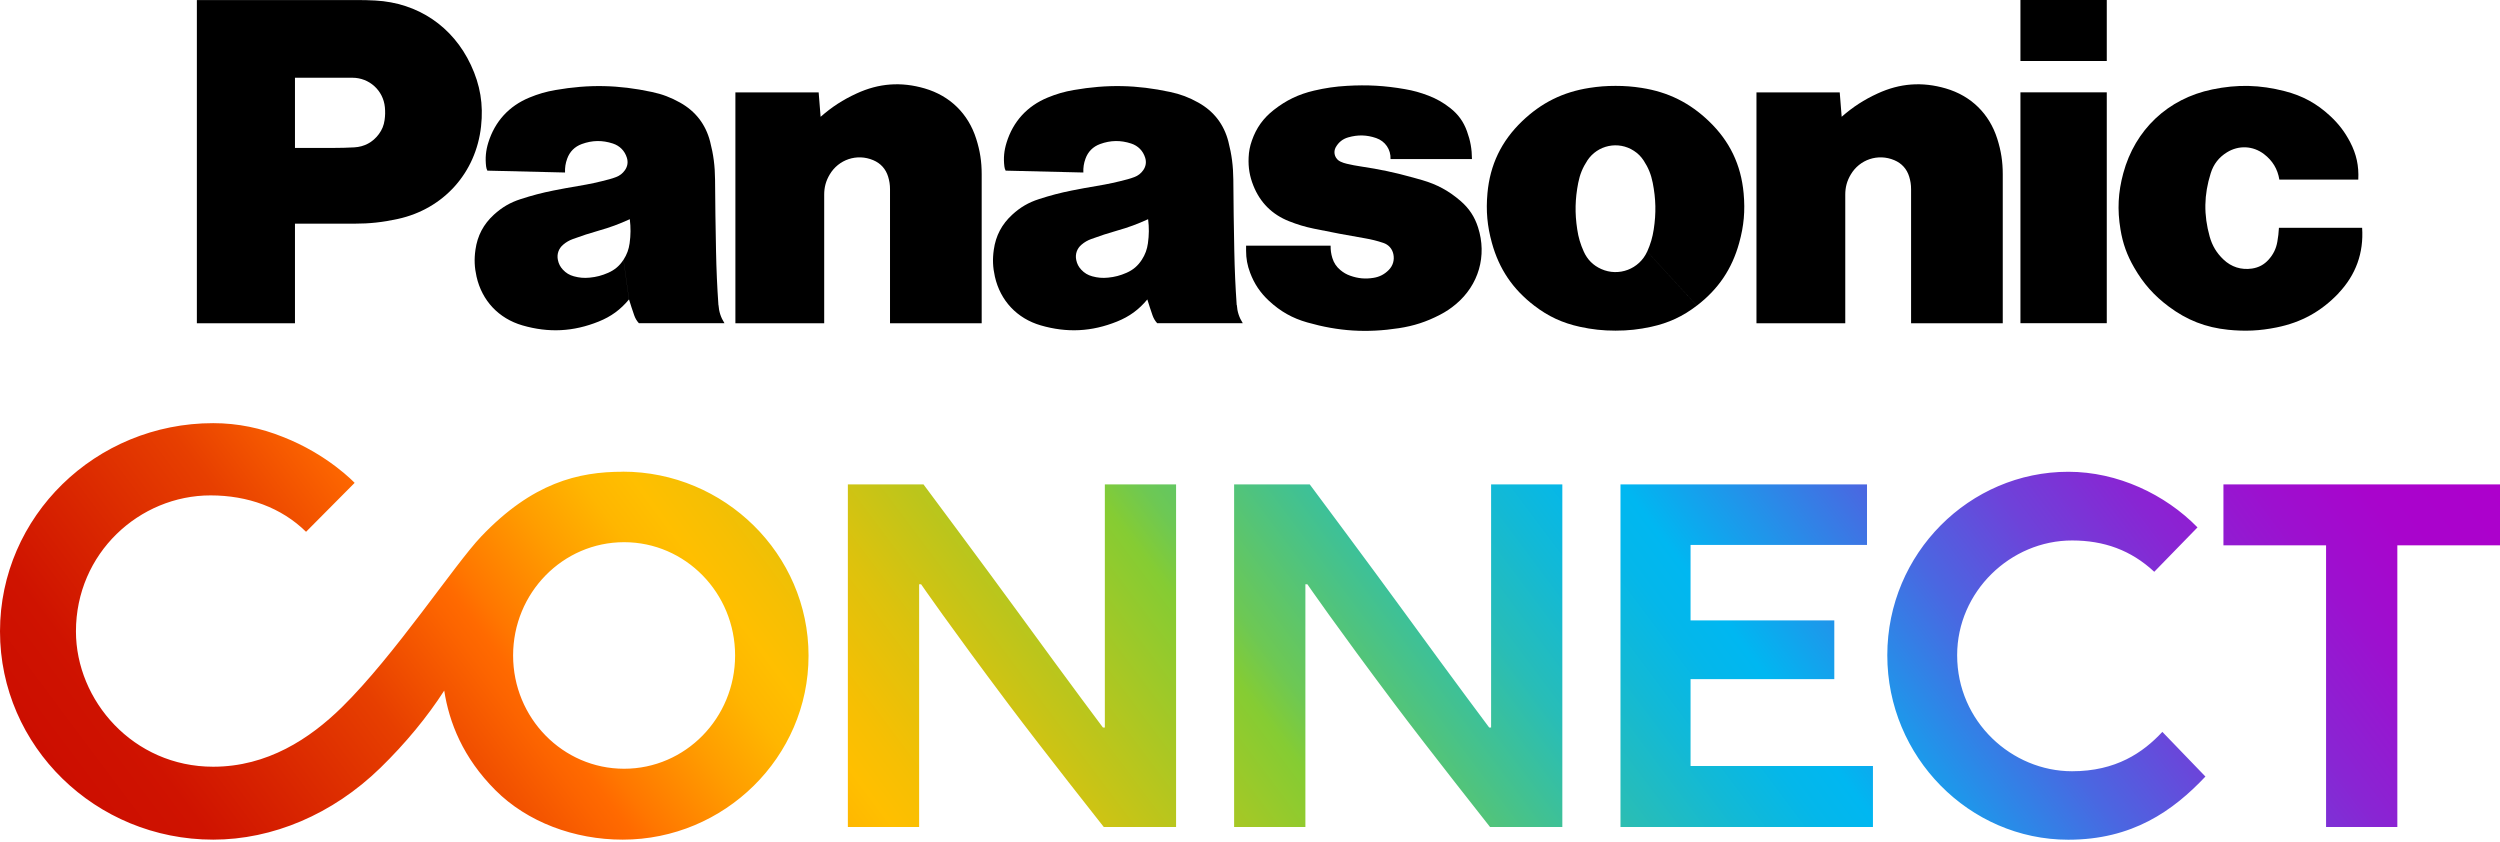 <svg width="980" height="330" viewBox="0 0 980 330" fill="none" xmlns="http://www.w3.org/2000/svg">
<path d="M825.855 0H792.013V23.91H825.855V0Z" fill="black"/>
<path d="M916.739 114.93C909.897 122.108 902.147 126.386 892.434 128.349C885.856 129.683 880.128 129.946 873.447 129.272C864.613 128.364 857.317 125.507 850.197 120.204C844.38 115.867 840.205 111.164 836.586 104.879C833.773 100.015 832.133 95.459 831.224 89.907C829.95 82.215 830.287 75.447 832.323 67.916C836.938 50.819 849.816 38.674 867.162 35.07C877.066 33.004 885.871 33.224 895.657 35.744C902.645 37.546 908.183 40.578 913.458 45.486C916.783 48.578 919.142 51.684 921.252 55.698C923.728 60.444 924.724 65.059 924.445 70.407H893.504C892.83 66.261 890.837 62.964 887.497 60.415C883.175 57.119 877.593 56.855 872.964 59.712C869.799 61.675 867.719 64.341 866.605 67.902C863.939 76.355 863.807 84.222 866.195 92.749C867.206 96.338 868.905 99.166 871.601 101.73C874.692 104.674 878.56 105.89 882.779 105.275C885.416 104.879 887.541 103.737 889.313 101.759C891.159 99.693 892.229 97.496 892.712 94.785C893.049 92.881 893.24 91.254 893.342 89.306H925.954C926.614 99.136 923.493 107.766 916.71 114.915" fill="black"/>
<path d="M825.855 36.197H792.013V126.693H825.855V36.197Z" fill="black"/>
<path d="M721.937 45.77C726.391 41.888 730.625 39.133 736.002 36.657C744.748 32.614 753.494 31.969 762.739 34.665C772.657 37.566 779.807 44.554 782.927 54.399C784.422 59.131 785.081 63.336 785.081 68.302V126.714H749.143V74.192C749.143 72.434 748.923 70.954 748.411 69.269C747.488 66.237 745.495 64.024 742.58 62.794C736.207 60.084 728.97 62.486 725.468 68.463C724.003 70.954 723.344 73.415 723.344 76.302V126.729H688.534V36.233H721.175L721.937 45.785" fill="black"/>
<path d="M321.693 45.77C326.147 41.888 330.381 39.133 335.758 36.657C344.489 32.614 353.25 31.969 362.48 34.665C372.398 37.566 379.548 44.554 382.668 54.399C384.177 59.131 384.822 63.336 384.822 68.302V126.714H348.884V74.192C348.884 72.434 348.665 70.954 348.152 69.269C347.229 66.237 345.236 64.024 342.321 62.794C335.948 60.084 328.711 62.486 325.209 68.463C323.744 70.954 323.085 73.415 323.085 76.302V126.729H288.275V36.233H320.917L321.678 45.785" fill="black"/>
<path d="M534.995 93.397C537.588 93.851 539.756 94.378 542.247 95.213C544.327 95.902 545.748 97.499 546.202 99.638C546.686 101.952 546.041 104.165 544.371 105.85C542.672 107.564 540.738 108.56 538.35 108.926C535.156 109.439 532.328 109.161 529.281 108.076C527.801 107.549 526.644 106.875 525.443 105.879C523.875 104.575 522.879 103.081 522.278 101.132C521.78 99.491 521.575 98.026 521.604 96.312H488.465V98.246C488.465 101.366 488.948 104.004 490.047 106.919C491.703 111.3 493.988 114.698 497.416 117.907C501.914 122.082 506.588 124.734 512.492 126.404C524.739 129.891 535.786 130.58 548.371 128.646C554.275 127.737 559.153 126.155 564.457 123.401C566.801 122.185 568.676 120.94 570.698 119.24C579.664 111.724 582.975 100.253 579.386 89.119C578.038 84.929 575.899 81.691 572.573 78.805C568.002 74.849 563.387 72.329 557.586 70.63C556.311 70.263 555.242 69.956 553.953 69.604C546.847 67.626 540.752 66.337 533.471 65.253C531.508 64.96 529.867 64.652 527.948 64.198C527.054 63.993 526.322 63.744 525.487 63.363C523.45 62.44 522.542 60.052 523.465 58.016C523.509 57.898 523.567 57.811 523.626 57.708C524.725 55.76 526.336 54.47 528.475 53.855C532.241 52.771 535.742 52.844 539.449 54.119C543.009 55.335 545.25 58.602 545.089 62.367H577.012C576.983 58.441 576.397 55.13 575.049 51.438C573.701 47.702 571.65 44.845 568.53 42.384C565.805 40.23 563.226 38.765 559.989 37.505C556.824 36.289 554.055 35.513 550.729 34.941C542.833 33.564 536.006 33.183 528.007 33.652C523.421 33.916 519.553 34.487 515.085 35.527C509.049 36.948 504.199 39.278 499.321 43.102C495.175 46.354 492.464 50.148 490.736 55.115C489.945 57.356 489.564 59.364 489.461 61.737C489.285 65.693 489.857 69.091 491.322 72.769C493.959 79.391 498.632 84.064 505.254 86.701C508.609 88.034 511.539 88.914 515.085 89.646C522.058 91.082 527.963 92.195 534.98 93.397" fill="black"/>
<path d="M138.848 87.683H115.627V57.987H130.703C133.574 57.987 136.006 57.913 138.863 57.767C142.833 57.547 146.13 55.774 148.503 52.581C149.763 50.881 150.466 49.167 150.759 47.072C151.008 45.314 151.038 43.805 150.876 42.032C150.232 35.425 144.753 30.473 138.131 30.473H115.627V126.712H77.17V0.015H140.02C142.511 0.015 144.635 0.073 147.126 0.205C163.798 1.099 177.526 10.358 184.587 25.477C188.265 33.344 189.524 40.919 188.572 49.563C186.58 67.758 173.863 81.911 155.975 85.823C150.041 87.126 144.914 87.683 138.848 87.683Z" fill="black"/>
<path d="M643.554 34.457C639.98 33.9 636.918 33.666 633.299 33.666C629.68 33.666 626.618 33.9 623.044 34.457C612.657 36.083 604.233 40.259 596.644 47.54C588.527 55.334 584.088 64.579 583.077 75.786C582.462 82.672 582.989 88.591 584.835 95.257C587.663 105.468 593.01 113.365 601.42 119.811C606.957 124.059 612.481 126.609 619.293 128.103C624.142 129.158 628.333 129.612 633.284 129.612C638.236 129.612 642.441 129.158 647.276 128.103C654.103 126.609 659.611 124.059 665.149 119.811L645.693 98.612C642.602 105.483 634.544 108.545 627.673 105.453C624.509 104.032 622.267 101.791 620.831 98.612C619.513 95.681 618.736 93.059 618.268 89.88C617.301 83.522 617.433 77.998 618.663 71.684C619.308 68.402 620.392 65.736 622.223 62.938C626.223 56.843 634.398 55.129 640.507 59.129C642.104 60.169 643.261 61.341 644.316 62.938C646.148 65.736 647.232 68.402 647.876 71.684C649.107 77.998 649.239 83.522 648.272 89.88C647.788 93.059 647.012 95.681 645.708 98.612L665.164 119.811C673.573 113.365 678.921 105.468 681.748 95.257C683.609 88.591 684.136 82.672 683.506 75.786C682.481 64.579 678.056 55.349 669.925 47.54C662.336 40.259 653.927 36.083 643.54 34.457" fill="black"/>
<path d="M484.781 119.575C484.268 112.103 483.99 105.789 483.843 98.317C483.638 88.501 483.536 80.195 483.463 70.379C483.419 65.075 482.833 60.607 481.514 55.465C479.771 48.74 475.83 43.627 469.764 40.228C466.102 38.177 462.747 36.902 458.63 36.038C445.576 33.24 434.061 33.005 420.905 35.291C417.213 35.935 414.151 36.815 410.679 38.25C402.665 41.561 397.142 47.597 394.578 55.889C393.596 59.069 393.318 61.925 393.714 65.222C393.787 65.837 393.933 66.335 394.212 66.892L424.67 67.624C424.597 65.691 424.846 64.035 425.505 62.218C426.501 59.435 428.465 57.472 431.248 56.461C435.336 54.966 439.262 54.908 443.408 56.256C446.133 57.149 448.067 59.112 448.917 61.852C449.444 63.566 449.18 65.236 448.155 66.701C447.247 67.991 446.148 68.855 444.668 69.412C443.76 69.749 442.983 70.013 442.06 70.261C437.826 71.404 434.208 72.181 429.886 72.899C426.457 73.47 423.586 73.997 420.187 74.671C415.572 75.594 411.734 76.605 407.265 78.056C403.178 79.374 399.955 81.249 396.805 84.15C392.703 87.915 390.344 92.384 389.568 97.892C389.04 101.584 389.172 104.793 389.992 108.426C392.117 117.861 398.68 124.849 407.969 127.545C418.283 130.534 427.937 130.05 437.899 126.036C442.734 124.087 446.426 121.392 449.752 117.377L447.598 101.819C446.06 104.192 444.17 105.818 441.577 106.946C439.159 108.001 436.976 108.587 434.354 108.836C432.156 109.056 430.267 108.895 428.142 108.309C426.428 107.84 425.066 107.02 423.85 105.716C422.81 104.602 422.194 103.416 421.887 101.921C421.403 99.636 422.165 97.438 423.938 95.929C425.124 94.918 426.296 94.244 427.761 93.702C431.292 92.398 434.31 91.431 437.929 90.391C442.309 89.161 445.928 87.813 450.059 85.923C450.47 89.234 450.44 92.076 449.986 95.373C449.649 97.79 448.917 99.768 447.598 101.819L449.752 117.377C450.426 119.575 451.026 121.436 451.788 123.604C452.213 124.805 452.77 125.758 453.619 126.695H487.169C485.748 124.439 485.015 122.227 484.84 119.56" fill="black"/>
<path d="M281.62 119.575C281.107 112.103 280.829 105.789 280.682 98.317C280.477 88.501 280.375 80.195 280.301 70.379C280.257 65.075 279.686 60.607 278.353 55.465C276.609 48.74 272.668 43.627 266.603 40.228C262.941 38.177 259.586 36.902 255.469 36.038C242.415 33.24 230.9 33.005 217.744 35.291C214.052 35.935 210.99 36.815 207.518 38.25C199.504 41.561 193.995 47.597 191.417 55.889C190.435 59.069 190.172 61.925 190.552 65.222C190.626 65.837 190.772 66.335 191.051 66.892L221.494 67.624C221.421 65.691 221.67 64.035 222.329 62.218C223.326 59.435 225.289 57.472 228.072 56.461C232.16 54.966 236.086 54.908 240.232 56.256C242.957 57.149 244.891 59.112 245.741 61.852C246.268 63.566 246.005 65.236 244.979 66.701C244.071 67.991 242.957 68.855 241.492 69.412C240.599 69.749 239.822 70.013 238.884 70.261C234.665 71.404 231.032 72.181 226.71 72.899C223.296 73.47 220.41 73.997 217.011 74.671C212.396 75.594 208.558 76.605 204.09 78.056C200.002 79.374 196.794 81.249 193.614 84.15C189.512 87.915 187.154 92.384 186.377 97.892C185.85 101.584 185.982 104.793 186.802 108.426C188.926 117.861 195.49 124.849 204.778 127.545C215.092 130.534 224.747 130.05 234.709 126.036C239.544 124.087 243.236 121.392 246.561 117.377L244.408 101.819C242.884 104.192 240.965 105.818 238.386 106.946C235.969 108.001 233.786 108.587 231.164 108.836C228.966 109.056 227.076 108.895 224.952 108.309C223.223 107.84 221.875 107.02 220.659 105.716C219.619 104.602 219.004 103.416 218.696 101.921C218.213 99.636 218.974 97.438 220.747 95.929C221.934 94.918 223.106 94.244 224.571 93.702C228.102 92.398 231.12 91.431 234.753 90.391C239.133 89.161 242.752 87.813 246.884 85.923C247.279 89.234 247.264 92.076 246.81 95.373C246.473 97.79 245.741 99.768 244.422 101.819L246.576 117.377C247.25 119.575 247.851 121.436 248.612 123.604C249.037 124.805 249.594 125.758 250.444 126.695H283.993C282.557 124.439 281.84 122.227 281.649 119.56" fill="black"/>
<path d="M635.216 324.188H734.194V300.279H662.7V266.231H719.046V243.2H662.7V213.621H731.865V189.887H635.23V324.188H635.216ZM911.817 324.188H939.755V213.782H980V189.887H871.586V213.782H911.817V324.188ZM461.021 189.887V324.188H432.687C432.687 324.188 408.822 293.993 395.343 276.047C372.239 245.266 361.076 229.033 361.076 229.033H360.299V324.173H332.361V189.872H361.999C361.999 189.872 386.245 222.397 398.478 239.201C420.703 269.718 432.35 285.189 432.35 285.189H433.01H433.098V189.872H461.007L461.021 189.887ZM612.434 189.887V324.188H584.1C584.1 324.188 560.234 293.993 546.756 276.047C523.652 245.266 512.489 229.033 512.489 229.033H511.712V324.173H483.774V189.872H513.411C513.411 189.872 537.658 222.397 549.891 239.201C572.116 269.718 583.763 285.189 583.763 285.189H584.422H584.51V189.872H612.419L612.434 189.887ZM847.648 286.903L864.525 304.41C851.779 317.903 835.869 329.169 810.758 329.169C772.007 329.169 739.805 296.762 739.82 256.84C739.835 216.903 772.066 184.921 810.816 184.935C830.096 184.935 848.746 193.77 861.419 206.735L844.468 224.14C835.297 215.599 824.705 211.878 812.281 211.863C788.108 211.834 767.202 231.919 767.202 256.84C767.202 282.976 788.694 302.33 812.252 302.33C829.466 302.33 840.088 295.019 847.633 286.903H847.648ZM244.106 184.921C226.687 184.921 208.74 189.213 188.64 210.295C178.311 221.122 154.724 256.928 133.979 277.277C121.467 289.554 104.795 300.557 83.566 300.557C52.185 300.557 29.77 274.567 29.77 247.507C29.77 216.815 54.676 194.194 82.541 194.194C97.103 194.194 110.303 198.956 119.973 208.464L139.018 189.286C139.004 189.272 128.587 178.152 110.86 171.252C102.436 167.867 93.324 165.875 83.581 165.875C37.417 165.875 0 202.428 0 247.507C0 292.587 37.417 329.14 83.581 329.14C106.743 329.14 130.345 319.295 149.127 300.982C158.987 291.371 167.543 280.969 174.136 270.714C176.084 283.181 181.432 296.982 194.236 309.787C206.689 322.24 225.119 329.14 244.106 329.14C283.941 329.14 316.949 296.85 316.949 257.016C316.949 217.181 283.941 184.891 244.106 184.891V184.921ZM244.648 301.348C220.622 301.348 201.136 281.467 201.136 256.942C201.136 232.417 220.622 212.537 244.648 212.537C268.675 212.537 288.16 232.417 288.16 256.942C288.16 281.467 268.675 301.348 244.648 301.348Z" fill="url(#paint0_linear_1328_458)"/>
<defs>
<linearGradient id="paint0_linear_1328_458" x1="164.818" y1="494.236" x2="833.041" y2="-6.312" gradientUnits="userSpaceOnUse">
<stop stop-color="#CC0E00"/>
<stop offset="0.04" stop-color="#CF1300"/>
<stop offset="0.08" stop-color="#D82400"/>
<stop offset="0.14" stop-color="#E73F00"/>
<stop offset="0.19" stop-color="#FC6400"/>
<stop offset="0.2" stop-color="#FF6A00"/>
<stop offset="0.21" stop-color="#FF7600"/>
<stop offset="0.25" stop-color="#FF9D00"/>
<stop offset="0.28" stop-color="#FFB600"/>
<stop offset="0.3" stop-color="#FFBF00"/>
<stop offset="0.32" stop-color="#F6BF03"/>
<stop offset="0.36" stop-color="#DDC20D"/>
<stop offset="0.41" stop-color="#B6C61E"/>
<stop offset="0.47" stop-color="#85CC33"/>
<stop offset="0.49" stop-color="#6DC854"/>
<stop offset="0.54" stop-color="#46C28B"/>
<stop offset="0.58" stop-color="#28BDB7"/>
<stop offset="0.62" stop-color="#12B9D6"/>
<stop offset="0.65" stop-color="#04B7EA"/>
<stop offset="0.67" stop-color="#00B7F1"/>
<stop offset="0.71" stop-color="#2095EA"/>
<stop offset="0.76" stop-color="#4A67E1"/>
<stop offset="0.81" stop-color="#6E42D9"/>
<stop offset="0.86" stop-color="#8925D3"/>
<stop offset="0.91" stop-color="#9D10CF"/>
<stop offset="0.95" stop-color="#A904CC"/>
<stop offset="1" stop-color="#AD00CC"/>
</linearGradient>
</defs>
</svg>
